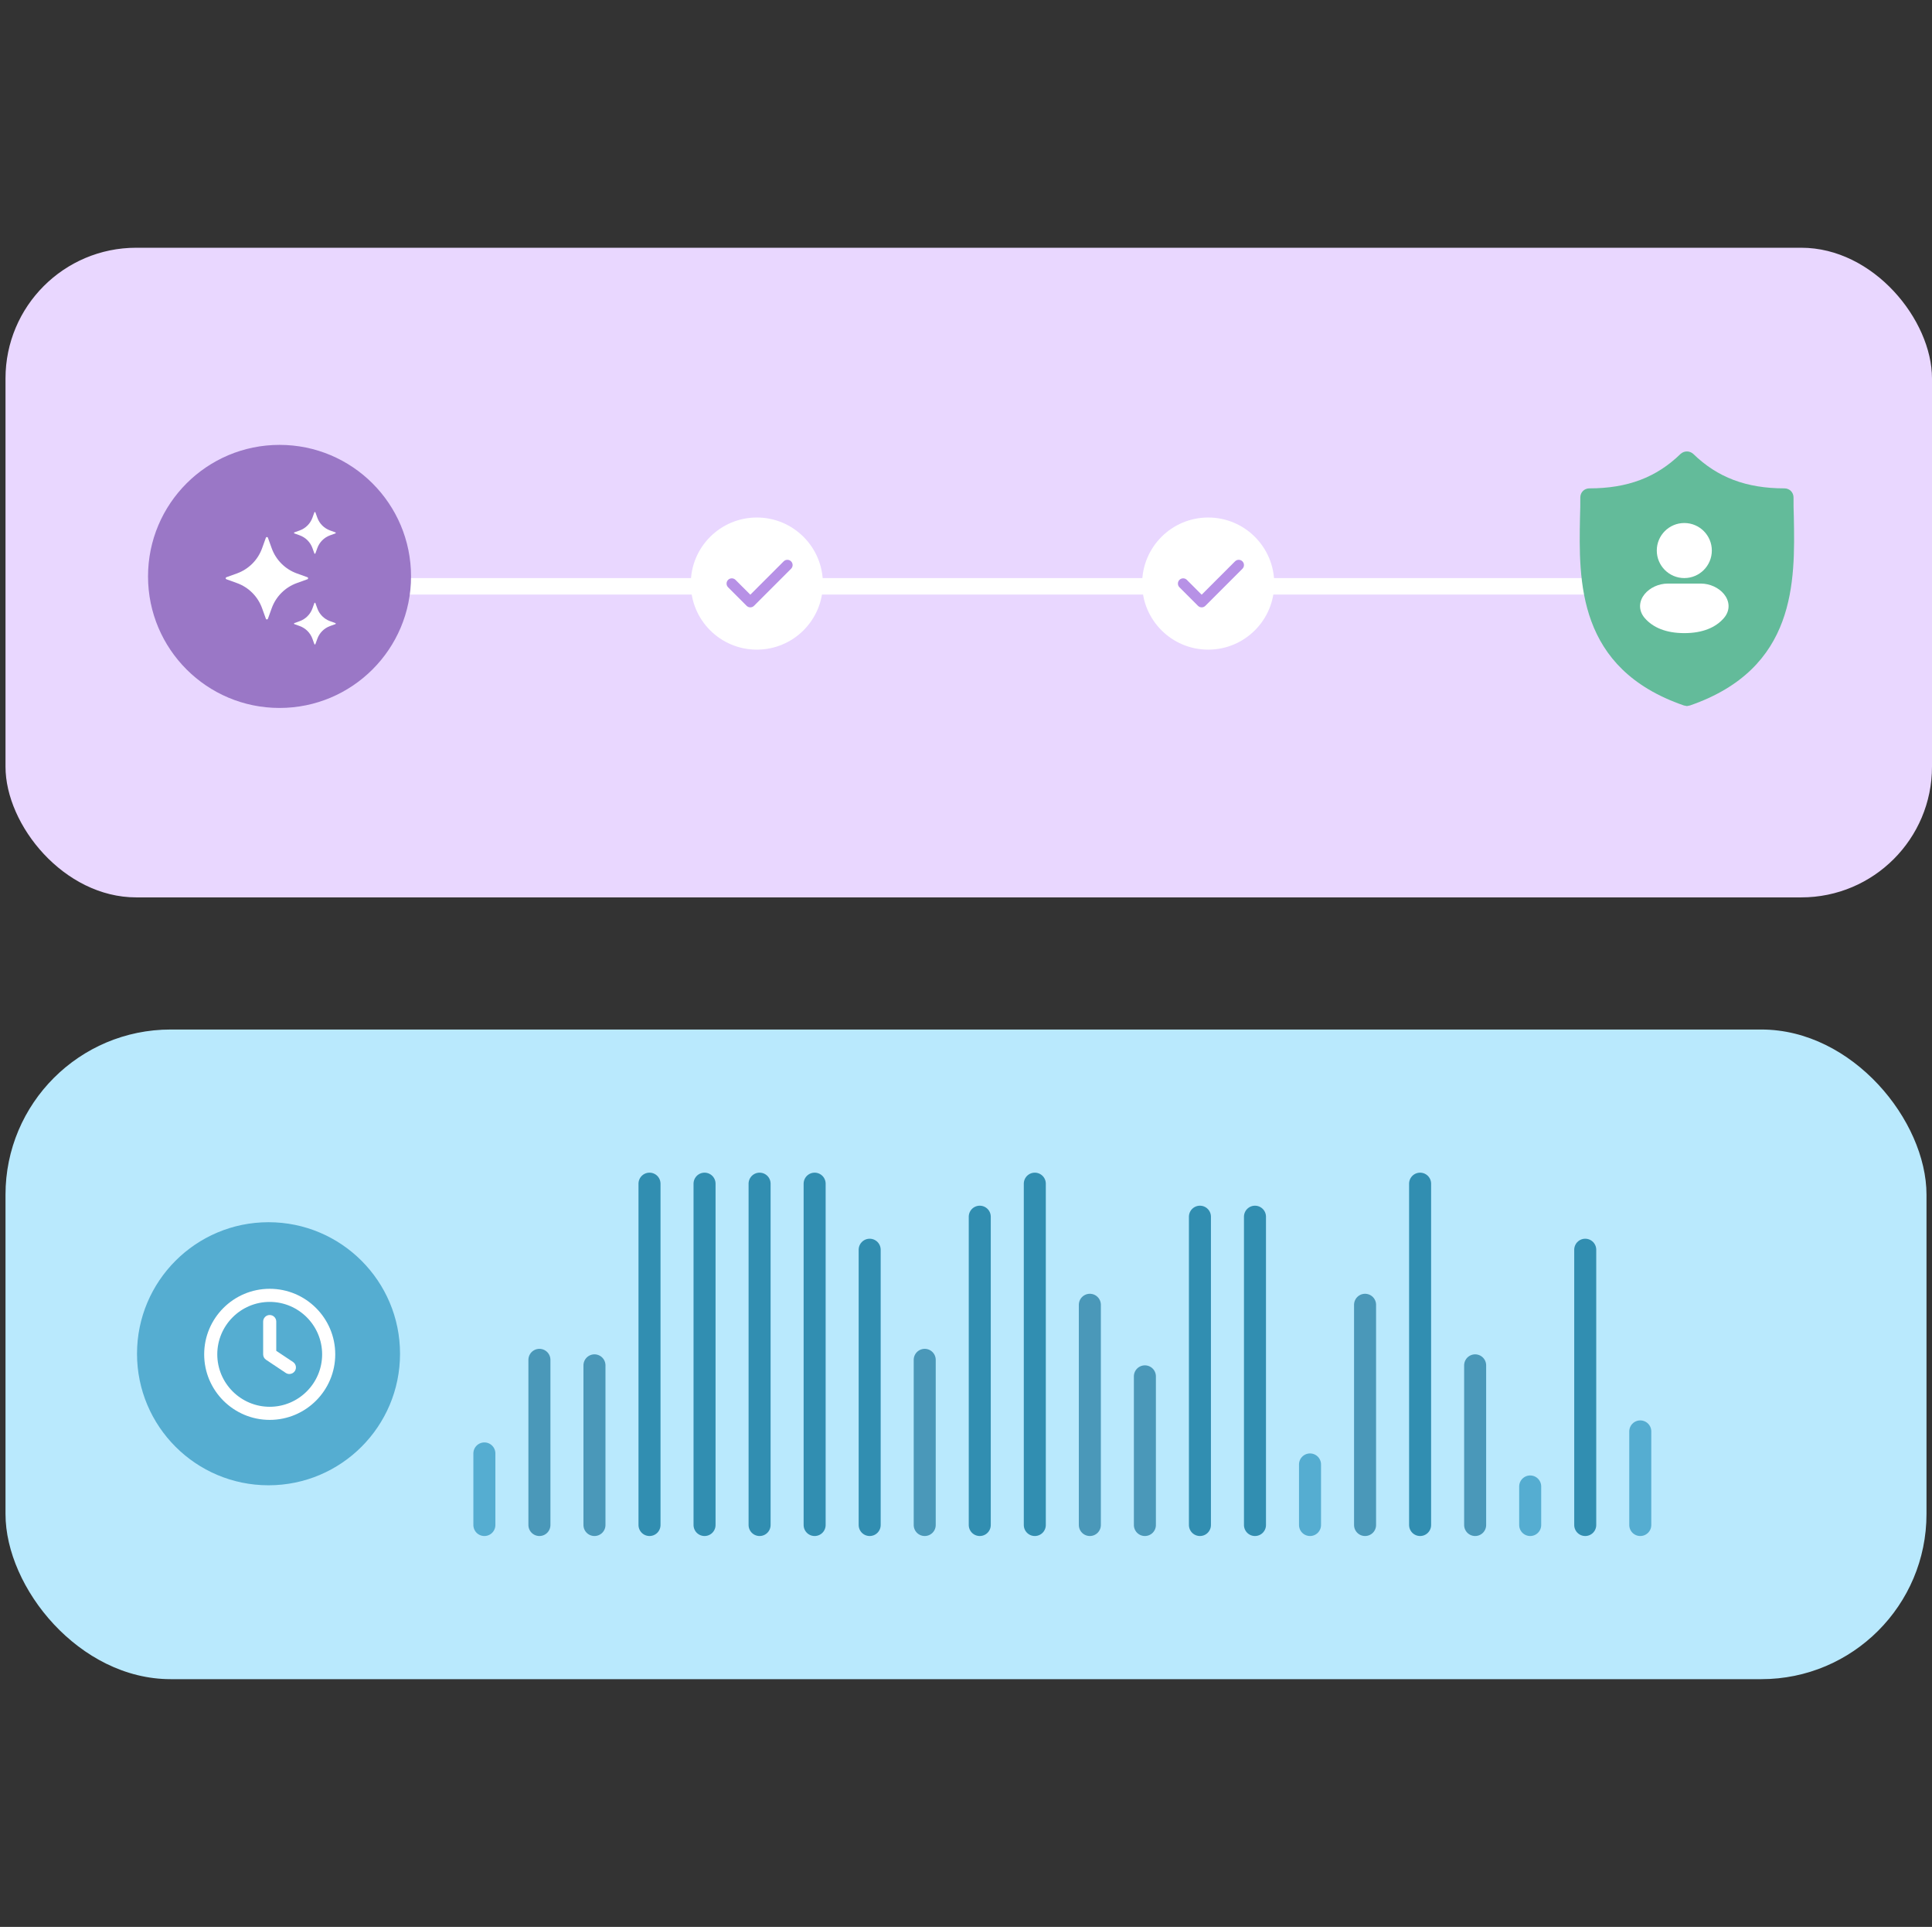 <svg width="351" height="350" viewBox="0 0 351 350" fill="none" xmlns="http://www.w3.org/2000/svg">
<rect x="0" y="0" width="351" height="350" fill="#333333" stroke="none"/>
<rect x="1" y="187" width="349" height="118" rx="30" fill="#B9E9FD"/>
<circle cx="48.785" cy="245.893" r="23.892" fill="#55ADD1"/>
<g clip-path="url(#clip0_5712_97243)">
<path d="M49 234.094C42.433 234.094 37.094 239.433 37.094 246C37.094 252.567 42.433 257.906 49 257.906C55.567 257.906 60.906 252.567 60.906 246C60.906 239.433 55.567 234.094 49 234.094ZM49 255.525C43.75 255.525 39.475 251.25 39.475 246C39.475 240.75 43.75 236.475 49 236.475C54.25 236.475 58.525 240.75 58.525 246C58.525 251.25 54.25 255.525 49 255.525Z" fill="white"/>
<path d="M50.19 245.362V240.047C50.19 239.391 49.656 238.856 48.999 238.856C48.343 238.856 47.809 239.391 47.809 240.047V246C47.809 246.398 48.005 246.769 48.338 246.989L51.91 249.37C52.112 249.506 52.341 249.572 52.571 249.572C52.956 249.572 53.335 249.384 53.565 249.042C53.931 248.494 53.781 247.758 53.237 247.392L50.19 245.362Z" fill="white"/>
</g>
<line x1="2" y1="-2" x2="19" y2="-2" transform="matrix(-4.37114e-08 1 1 4.37114e-08 300 258)" stroke="#55ADD1" stroke-width="4" stroke-linecap="round"/>
<line x1="2" y1="-2" x2="52" y2="-2" transform="matrix(-4.37114e-08 1 1 4.37114e-08 290 225)" stroke="#318EB1" stroke-width="4" stroke-linecap="round"/>
<line x1="2" y1="-2" x2="9" y2="-2" transform="matrix(-4.37114e-08 1 1 4.37114e-08 280 268)" stroke="#55ADD1" stroke-width="4" stroke-linecap="round"/>
<line x1="2" y1="-2" x2="31" y2="-2" transform="matrix(-4.37114e-08 1 1 4.37114e-08 270 246)" stroke="#4A98B9" stroke-width="4" stroke-linecap="round"/>
<line x1="2" y1="-2" x2="64" y2="-2" transform="matrix(4.37114e-08 1 1 -4.37114e-08 260 213)" stroke="#318EB1" stroke-width="4" stroke-linecap="round"/>
<line x1="2" y1="-2" x2="42" y2="-2" transform="matrix(-4.37114e-08 1 1 4.37114e-08 250 235)" stroke="#4A98B9" stroke-width="4" stroke-linecap="round"/>
<line x1="2" y1="-2" x2="13" y2="-2" transform="matrix(-4.37114e-08 1 1 4.37114e-08 240 264)" stroke="#55ADD1" stroke-width="4" stroke-linecap="round"/>
<line x1="2" y1="-2" x2="58" y2="-2" transform="matrix(4.80825e-08 1 1 -3.97376e-08 230 219)" stroke="#318EB1" stroke-width="4" stroke-linecap="round"/>
<line x1="2" y1="-2" x2="58" y2="-2" transform="matrix(4.80825e-08 1 1 -3.97376e-08 220 219)" stroke="#318EB1" stroke-width="4" stroke-linecap="round"/>
<line x1="2" y1="-2" x2="29" y2="-2" transform="matrix(-4.37114e-08 1 1 4.37114e-08 210 248)" stroke="#4A98B9" stroke-width="4" stroke-linecap="round"/>
<line x1="2" y1="-2" x2="42" y2="-2" transform="matrix(-4.37114e-08 1 1 4.37114e-08 200 235)" stroke="#4A98B9" stroke-width="4" stroke-linecap="round"/>
<line x1="2" y1="-2" x2="64" y2="-2" transform="matrix(4.37114e-08 1 1 -4.37114e-08 190 213)" stroke="#318EB1" stroke-width="4" stroke-linecap="round"/>
<line x1="2" y1="-2" x2="58" y2="-2" transform="matrix(-4.37114e-08 1 1 4.37114e-08 180 219)" stroke="#318EB1" stroke-width="4" stroke-linecap="round"/>
<line x1="2" y1="-2" x2="32" y2="-2" transform="matrix(-4.37114e-08 1 1 4.37114e-08 170 245)" stroke="#4A98B9" stroke-width="4" stroke-linecap="round"/>
<line x1="2" y1="-2" x2="52" y2="-2" transform="matrix(-4.37114e-08 1 1 4.37114e-08 160 225)" stroke="#318EB1" stroke-width="4" stroke-linecap="round"/>
<line x1="2" y1="-2" x2="64" y2="-2" transform="matrix(4.37114e-08 1 1 -4.37114e-08 150 213)" stroke="#318EB1" stroke-width="4" stroke-linecap="round"/>
<line x1="2" y1="-2" x2="64" y2="-2" transform="matrix(4.37114e-08 1 1 -4.37114e-08 140 213)" stroke="#318EB1" stroke-width="4" stroke-linecap="round"/>
<line x1="2" y1="-2" x2="64" y2="-2" transform="matrix(4.37114e-08 1 1 -4.37114e-08 130 213)" stroke="#318EB1" stroke-width="4" stroke-linecap="round"/>
<line x1="2" y1="-2" x2="64" y2="-2" transform="matrix(4.37114e-08 1 1 -4.37114e-08 120 213)" stroke="#318EB1" stroke-width="4" stroke-linecap="round"/>
<line x1="2" y1="-2" x2="31" y2="-2" transform="matrix(-4.37114e-08 1 1 4.37114e-08 110 246)" stroke="#4A98B9" stroke-width="4" stroke-linecap="round"/>
<line x1="2" y1="-2" x2="32" y2="-2" transform="matrix(-4.37114e-08 1 1 4.37114e-08 100 245)" stroke="#4A98B9" stroke-width="4" stroke-linecap="round"/>
<line x1="2" y1="-2" x2="15" y2="-2" transform="matrix(-4.37114e-08 1 1 4.37114e-08 90 262)" stroke="#55ADD1" stroke-width="4" stroke-linecap="round"/>
<rect x="1" y="45" width="350" height="118" rx="23.745" fill="#E9D7FF"/>
<line x1="32.5" y1="106.5" x2="319.5" y2="106.5" stroke="white" stroke-width="3" stroke-linecap="round"/>
<circle cx="50.785" cy="104.699" r="23.892" fill="#9A77C6"/>
<path d="M48.674 97.672L49.364 99.588C50.131 101.715 51.806 103.39 53.933 104.157L55.849 104.847C56.022 104.91 56.022 105.155 55.849 105.216L53.933 105.907C51.806 106.673 50.131 108.348 49.364 110.475L48.674 112.392C48.611 112.564 48.366 112.564 48.305 112.392L47.614 110.475C46.848 108.348 45.173 106.673 43.046 105.907L41.13 105.216C40.957 105.154 40.957 104.909 41.13 104.847L43.046 104.157C45.173 103.39 46.848 101.715 47.614 99.588L48.305 97.672C48.366 97.498 48.611 97.498 48.674 97.672Z" fill="white"/>
<path d="M57.3 93.066L57.65 94.037C58.039 95.113 58.887 95.962 59.964 96.35L60.934 96.7C61.022 96.732 61.022 96.855 60.934 96.887L59.964 97.237C58.887 97.625 58.039 98.474 57.65 99.55L57.3 100.521C57.269 100.608 57.145 100.608 57.113 100.521L56.763 99.55C56.375 98.474 55.527 97.625 54.45 97.237L53.48 96.887C53.392 96.855 53.392 96.732 53.48 96.7L54.45 96.35C55.527 95.962 56.375 95.113 56.763 94.037L57.113 93.066C57.145 92.978 57.27 92.978 57.3 93.066Z" fill="white"/>
<path d="M57.3 109.543L57.65 110.514C58.039 111.591 58.887 112.439 59.964 112.827L60.934 113.177C61.022 113.209 61.022 113.333 60.934 113.364L59.964 113.714C58.887 114.103 58.039 114.951 57.65 116.028L57.3 116.998C57.269 117.085 57.145 117.085 57.113 116.998L56.763 116.028C56.375 114.951 55.527 114.103 54.45 113.714L53.48 113.364C53.392 113.333 53.392 113.209 53.48 113.177L54.45 112.827C55.527 112.439 56.375 111.591 56.763 110.514L57.113 109.543C57.145 109.456 57.27 109.456 57.3 109.543Z" fill="white"/>
<circle cx="219.5" cy="106" r="12" fill="white"/>
<path d="M225.721 101.962C225.35 101.59 224.747 101.59 224.375 101.962L218.317 108.02L215.625 105.327C215.253 104.955 214.651 104.955 214.279 105.327C213.907 105.699 213.907 106.302 214.279 106.673L217.644 110.039C217.83 110.225 218.074 110.318 218.317 110.318C218.561 110.318 218.805 110.225 218.99 110.039L225.721 103.308C226.093 102.936 226.093 102.333 225.721 101.962Z" fill="#B791E6"/>
<circle cx="137.5" cy="106" r="12" fill="white"/>
<path d="M143.721 101.962C143.35 101.59 142.747 101.59 142.375 101.962L136.317 108.02L133.625 105.327C133.253 104.955 132.651 104.955 132.279 105.327C131.907 105.699 131.907 106.302 132.279 106.673L135.644 110.039C135.83 110.225 136.074 110.318 136.317 110.318C136.561 110.318 136.805 110.225 136.99 110.039L143.721 103.308C144.093 102.936 144.093 102.333 143.721 101.962Z" fill="#B791E6"/>
<path d="M325.899 93.905C325.843 92.688 325.843 91.526 325.843 90.365C325.843 89.425 325.124 88.706 324.183 88.706C317.266 88.706 312.008 86.715 307.637 82.456C306.973 81.848 305.977 81.848 305.312 82.456C300.941 86.715 295.683 88.706 288.766 88.706C287.825 88.706 287.106 89.425 287.106 90.365C287.106 91.526 287.106 92.688 287.051 93.905C286.829 105.519 286.497 121.447 305.921 128.139L306.475 128.25L307.028 128.139C326.397 121.447 326.12 105.574 325.899 93.905Z" fill="#63BB9A"/>
<path fill-rule="evenodd" clip-rule="evenodd" d="M306 95C303.239 95 301 97.239 301 100C301 102.761 303.239 105 306 105C308.761 105 311 102.761 311 100C311 97.239 308.761 95 306 95Z" fill="white"/>
<path fill-rule="evenodd" clip-rule="evenodd" d="M303.001 106C301.338 106 299.739 106.759 298.802 107.9C298.326 108.48 297.992 109.197 297.963 109.992C297.933 110.804 298.226 111.596 298.83 112.287C300.303 113.972 302.654 115 306.001 115C309.348 115 311.699 113.972 313.171 112.287C313.776 111.596 314.068 110.804 314.039 109.992C314.01 109.197 313.675 108.48 313.2 107.9C312.263 106.759 310.664 106 309.001 106H303.001Z" fill="white"/>
<defs>
<clipPath id="clip0_5712_97243">
<rect width="24" height="24" fill="white" transform="translate(37 234)"/>
</clipPath>
</defs>
</svg>
